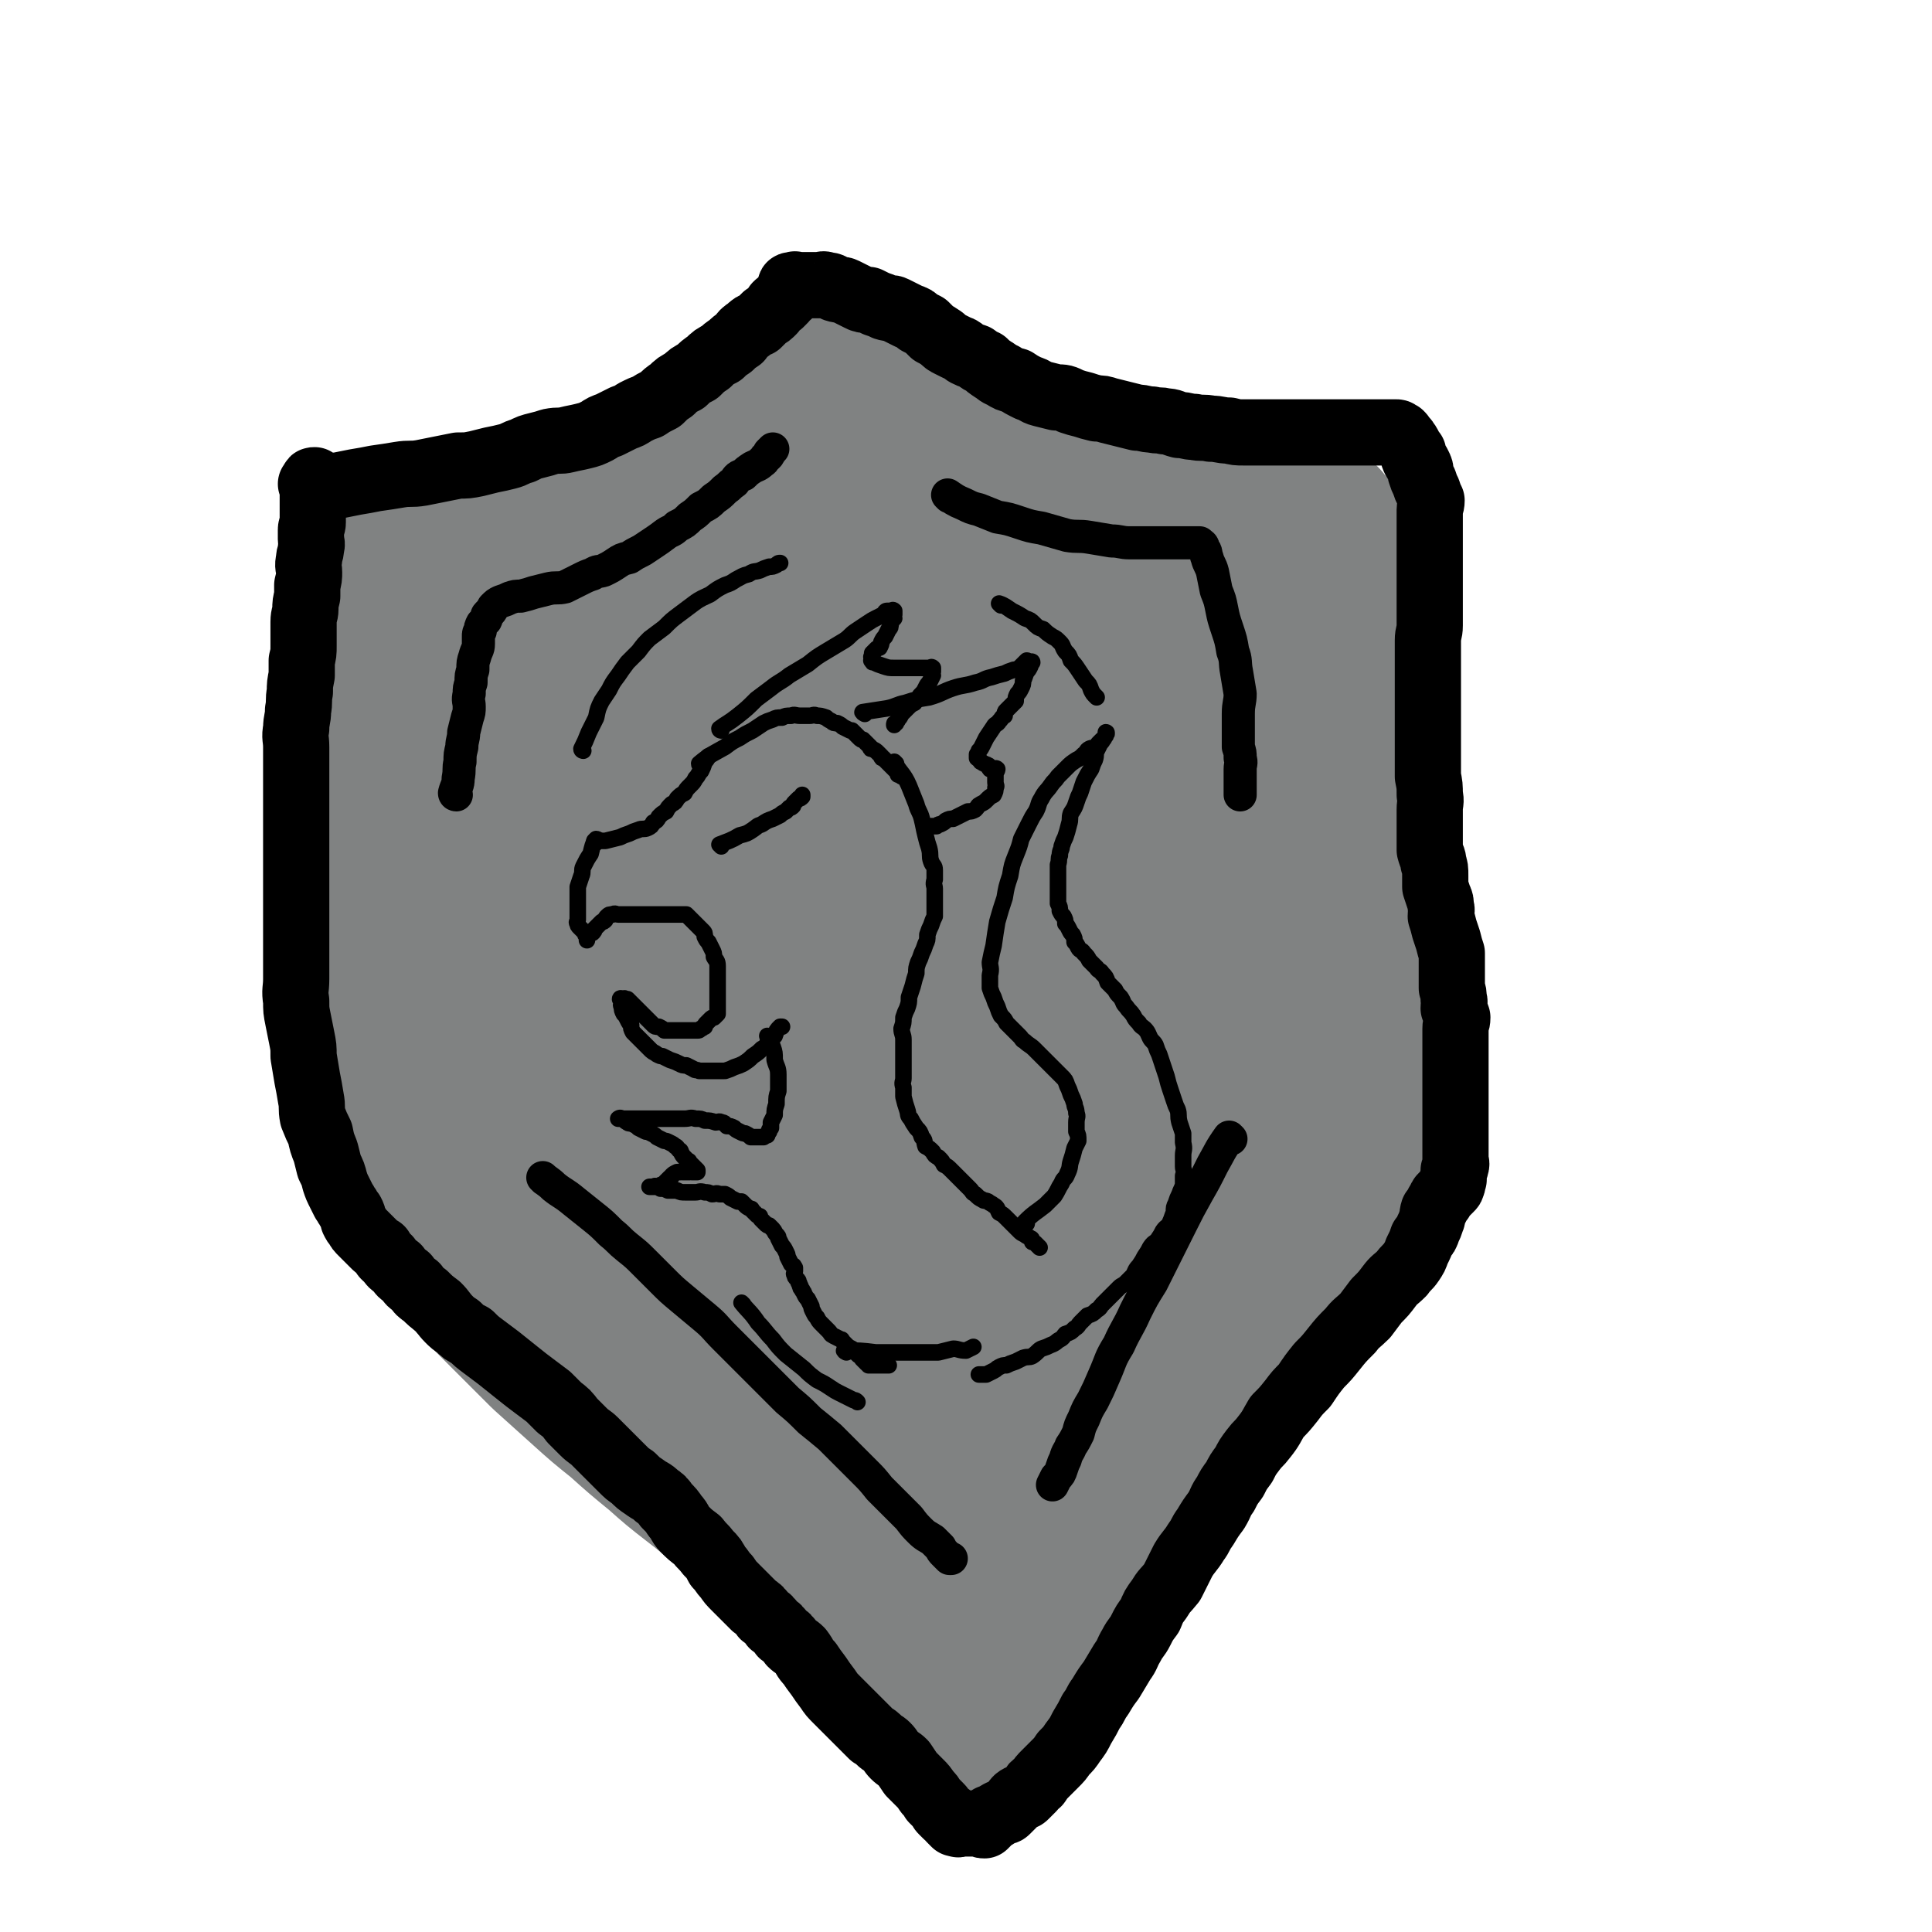 <svg viewBox='0 0 1050 1050' version='1.1' xmlns='http://www.w3.org/2000/svg' xmlns:xlink='http://www.w3.org/1999/xlink'><g fill='none' stroke='#000000' stroke-width='9' stroke-linecap='round' stroke-linejoin='round'><path d='M200,315c0,0 -1,-1 -1,-1 2,0 3,0 6,0 6,-1 6,-1 13,-2 6,-1 6,-1 12,-2 6,-1 6,-1 12,-2 6,-1 6,-1 12,-1 6,-1 6,-1 12,-2 6,-1 7,0 13,-2 6,-1 6,-1 11,-2 7,-2 7,-1 14,-3 6,-1 6,-1 13,-3 12,-3 12,-3 24,-7 4,-1 4,-1 8,-3 5,-2 5,-2 9,-4 4,-3 4,-3 9,-5 4,-3 4,-3 8,-5 5,-3 5,-3 10,-6 5,-3 5,-3 9,-6 4,-3 4,-3 8,-6 4,-3 4,-3 8,-6 4,-3 4,-3 7,-6 3,-2 3,-2 7,-5 2,-2 2,-2 4,-5 2,-2 2,-3 4,-5 1,-2 1,-2 3,-4 1,-1 1,-1 2,-3 1,-1 1,-2 2,-3 1,-2 1,-2 2,-4 0,0 1,0 1,-1 1,-1 1,-1 2,-2 1,0 1,-1 1,-1 0,-1 -1,-1 0,-2 0,-1 1,-1 1,-2 0,0 0,-1 0,-1 -1,-1 -1,-1 0,-2 0,0 0,1 1,1 0,0 0,0 1,0 0,0 0,0 1,0 0,0 0,0 1,0 0,0 0,0 1,0 0,0 0,0 1,0 0,0 0,0 1,0 0,0 0,0 1,0 0,0 0,0 1,0 1,0 1,0 2,1 1,1 1,1 2,2 1,1 1,1 1,2 1,0 1,1 2,1 2,2 2,2 4,3 2,2 1,2 3,3 2,2 2,2 3,4 3,1 3,1 5,3 2,2 2,1 5,3 2,2 2,3 5,5 2,2 2,2 5,4 2,2 2,2 5,5 2,2 2,3 5,5 3,2 3,2 6,4 3,2 3,3 6,5 3,2 4,2 7,3 3,2 3,2 7,5 3,2 3,2 6,5 3,2 4,2 7,3 4,3 3,3 7,5 3,1 3,1 7,3 4,2 4,2 8,3 4,2 4,2 8,4 4,1 4,1 8,3 5,2 5,2 9,3 4,2 4,2 8,4 4,1 4,0 8,1 4,1 4,1 9,2 5,1 5,1 10,2 5,1 5,0 11,1 5,1 5,2 10,2 5,0 5,0 10,0 4,0 4,0 9,0 5,0 5,0 9,0 5,0 5,0 9,0 5,0 5,0 9,0 4,0 4,0 8,0 3,0 3,0 6,0 2,0 2,0 5,0 2,0 2,-1 4,-1 1,-1 1,-1 2,-2 0,0 0,0 0,0 '/><path d='M190,322c0,0 -1,-1 -1,-1 3,4 4,5 8,10 2,4 2,4 4,7 2,3 2,4 3,7 2,3 2,3 4,5 1,3 2,3 3,6 2,3 2,3 4,6 1,3 1,3 3,7 2,3 2,3 3,7 1,4 1,4 2,8 1,3 1,3 2,7 1,3 1,3 1,7 1,4 1,4 2,8 1,4 1,4 2,7 1,4 1,4 1,8 1,5 1,5 2,9 1,5 1,5 2,9 1,6 1,6 1,11 1,6 1,6 2,12 1,5 1,5 2,10 0,6 0,6 1,11 0,7 0,7 0,13 0,6 0,6 0,13 0,6 0,6 1,13 0,7 1,7 1,13 0,8 0,8 0,15 0,8 -1,8 0,15 0,8 0,8 1,16 1,7 1,7 2,14 0,8 1,8 1,15 1,6 1,6 1,12 0,5 0,5 0,10 0,4 0,4 0,9 0,4 0,4 0,7 0,3 0,3 0,5 0,2 0,2 0,4 0,1 0,1 0,3 0,1 0,1 0,3 '/><path d='M702,300c0,0 -1,-1 -1,-1 0,3 1,4 0,7 0,7 -1,7 -3,14 -1,6 0,6 -1,12 -1,7 -1,7 -2,13 -1,4 -1,4 -2,9 0,6 0,6 0,13 0,5 0,5 0,11 0,7 0,7 0,14 1,8 1,8 2,16 1,8 1,8 2,16 1,10 1,10 1,19 1,9 1,9 2,17 1,8 0,8 2,15 1,8 2,7 3,14 2,7 1,7 2,14 1,6 2,6 3,13 1,6 1,6 1,13 1,5 1,5 2,11 1,6 1,6 2,12 0,6 0,6 1,11 1,6 1,6 2,11 1,5 1,5 2,10 0,4 -1,4 -1,7 0,3 0,3 0,6 0,2 0,2 0,4 0,2 0,2 0,3 0,2 0,2 0,4 0,1 0,1 0,2 0,1 0,1 0,2 0,0 0,0 0,0 '/><path d='M240,663c0,0 -1,-1 -1,-1 4,3 5,4 10,7 5,4 5,4 10,8 6,5 6,5 12,10 7,6 7,6 14,12 7,6 7,7 14,14 8,8 7,8 15,16 7,7 7,7 14,15 6,6 6,6 13,13 6,6 5,7 11,13 6,6 6,6 11,13 5,5 5,5 10,11 5,6 4,6 9,12 4,5 4,5 8,10 4,5 4,5 8,10 5,6 5,5 9,10 6,6 6,7 11,13 5,5 5,5 10,11 5,6 4,6 10,13 4,5 4,5 9,9 4,5 4,5 8,9 4,4 3,4 7,8 3,4 3,3 7,7 3,3 3,3 7,6 2,3 2,3 4,6 2,3 2,2 5,5 2,2 2,2 4,3 1,2 1,2 2,3 1,0 1,0 1,1 1,1 1,1 2,2 1,0 1,0 2,0 0,1 0,0 1,0 1,0 1,1 2,0 1,0 1,0 2,-1 2,-2 2,-2 4,-4 3,-3 3,-3 6,-7 5,-5 6,-5 10,-10 7,-9 7,-9 13,-17 7,-10 7,-10 13,-20 6,-9 7,-9 12,-19 5,-8 5,-9 10,-17 5,-8 5,-8 10,-16 6,-8 6,-7 11,-15 6,-9 6,-9 11,-18 6,-9 6,-9 11,-18 5,-8 5,-8 10,-17 6,-8 6,-8 12,-17 6,-9 6,-9 12,-19 5,-8 5,-8 11,-16 5,-7 5,-7 10,-14 4,-7 4,-7 8,-13 4,-7 4,-7 8,-14 3,-5 3,-5 5,-11 3,-4 3,-4 5,-9 2,-4 2,-4 3,-8 2,-3 2,-3 4,-6 1,-3 2,-3 3,-7 1,-2 0,-3 1,-5 1,-3 1,-3 2,-5 1,-1 1,-1 1,-3 1,-1 0,-1 0,-1 '/></g>
<g fill='none' stroke='#808282' stroke-width='120' stroke-linecap='round' stroke-linejoin='round'><path d='M211,323c0,0 -1,-1 -1,-1 5,-1 6,-1 11,-2 7,-2 7,-2 13,-4 8,-2 8,-2 16,-3 8,-2 8,-1 15,-2 8,-2 8,-2 16,-4 8,-2 8,-2 16,-3 9,-2 9,-1 18,-4 8,-2 8,-2 16,-5 7,-2 7,-2 14,-5 6,-2 6,-2 13,-5 5,-2 5,-2 11,-5 6,-2 6,-2 12,-5 5,-2 5,-2 9,-5 5,-2 5,-2 9,-5 5,-2 5,-2 9,-5 4,-2 4,-2 8,-5 4,-2 3,-2 7,-5 3,-2 3,-2 6,-5 3,-2 3,-2 6,-5 2,-2 2,-2 5,-4 2,-1 2,-1 4,-3 1,-2 1,-2 3,-3 1,-2 1,-2 2,-4 1,-1 1,-1 2,-3 1,-1 1,0 2,-1 0,-1 0,-1 1,-2 0,-1 0,-1 0,-2 0,0 0,0 0,-1 0,-1 0,-1 0,-2 0,-1 -1,-1 0,-2 0,0 0,1 1,1 1,0 1,0 2,0 0,0 1,0 1,0 1,0 1,1 2,1 1,1 1,1 3,2 1,1 1,0 3,2 2,1 2,1 3,3 2,1 2,1 4,3 2,2 2,2 5,4 2,2 2,2 5,5 3,3 3,4 7,7 6,3 6,3 12,6 7,4 7,4 14,7 8,4 8,4 15,7 8,3 8,3 17,6 8,2 8,2 17,4 8,3 8,3 16,5 8,2 8,2 16,4 7,2 7,2 13,3 7,2 7,2 14,4 6,1 6,0 12,1 6,1 6,2 12,3 5,1 5,1 11,2 4,0 4,1 9,1 4,1 4,0 8,1 4,0 4,0 8,1 2,0 2,0 5,0 2,0 2,0 4,0 1,0 1,0 3,0 2,0 2,0 3,0 1,0 1,0 2,0 1,0 1,0 2,0 1,0 1,0 2,0 0,0 1,-1 1,0 0,1 -1,1 -1,2 0,1 1,1 1,3 1,3 1,3 2,6 1,4 1,4 2,8 1,5 1,5 3,10 1,5 1,5 2,10 1,5 1,6 2,11 1,5 1,5 1,11 1,8 1,8 2,16 1,9 1,9 2,18 1,10 1,10 2,20 0,10 0,10 1,20 1,10 1,10 1,20 0,12 0,12 -1,23 -1,14 -1,14 -2,28 0,14 0,14 -1,28 -1,12 -1,12 -2,23 -1,11 -1,11 -2,21 0,8 0,8 0,16 0,6 0,6 0,12 0,3 0,3 0,7 0,3 0,3 0,5 0,2 0,2 0,4 0,1 0,1 0,2 0,1 0,1 0,2 0,1 0,1 0,2 0,1 0,1 0,1 0,1 0,1 0,1 0,1 0,1 0,1 0,1 0,1 0,1 0,0 0,0 0,1 0,0 0,0 0,1 -1,2 -1,2 -2,3 -3,4 -2,4 -5,8 -5,8 -6,8 -11,16 -7,10 -6,10 -13,20 -8,11 -9,10 -16,21 -9,11 -8,11 -16,22 -7,10 -7,10 -13,20 -7,10 -7,9 -13,19 -7,12 -7,12 -13,24 -7,13 -7,13 -12,25 -5,12 -5,12 -10,23 -5,13 -5,13 -11,26 -6,11 -6,11 -12,22 -5,9 -5,9 -10,18 -4,6 -3,7 -7,13 -4,4 -4,4 -7,8 -2,3 -2,3 -4,6 -1,1 -1,1 -3,3 -1,1 -2,1 -3,2 -1,0 -1,1 -2,1 0,1 0,0 -1,0 -1,0 -1,0 -2,0 -1,0 -1,0 -1,0 -1,0 -1,0 -2,0 -1,0 -1,0 -2,0 -1,0 -1,0 -1,0 -1,0 -1,0 -1,0 -1,0 -1,0 -1,0 -1,0 -1,1 -1,0 -1,0 -1,0 -2,-1 -1,-1 -1,-1 -1,-2 -2,-2 -3,-2 -4,-5 -4,-6 -4,-6 -8,-12 -7,-10 -8,-10 -16,-20 -10,-12 -10,-12 -20,-24 -9,-10 -9,-10 -19,-20 -8,-8 -8,-8 -16,-15 -8,-7 -9,-7 -17,-14 -7,-6 -7,-6 -15,-13 -8,-7 -8,-7 -17,-14 -9,-7 -9,-7 -18,-15 -11,-9 -11,-9 -21,-18 -10,-8 -10,-8 -20,-17 -10,-9 -10,-9 -20,-18 -9,-9 -9,-9 -17,-17 -7,-7 -7,-7 -13,-13 -5,-5 -5,-5 -10,-10 -3,-4 -3,-3 -7,-7 -2,-3 -2,-3 -5,-6 -1,-2 -2,-2 -3,-4 -2,-1 -2,-1 -4,-3 -1,-1 0,-1 -1,-2 -1,-1 -1,-1 -2,-2 -1,-1 -1,-1 -1,-2 -1,0 -1,0 -2,-1 -1,-1 -1,-1 -2,-2 -1,-1 -1,-1 -1,-2 -1,0 -1,0 -1,-1 0,-1 0,-1 0,-2 0,-1 0,-1 0,-2 0,0 -1,0 -1,-1 -1,-2 0,-2 -1,-3 0,-3 -1,-2 -1,-5 -1,-4 -1,-4 -2,-9 -1,-5 -1,-5 -2,-10 -1,-8 -2,-8 -3,-16 -3,-13 -2,-13 -4,-26 -2,-14 -2,-14 -5,-28 -2,-18 -2,-18 -5,-35 -1,-14 -2,-14 -4,-27 -2,-13 -2,-13 -3,-26 -1,-12 -2,-12 -2,-23 -1,-10 0,-10 0,-21 0,-11 0,-11 0,-22 0,-9 0,-9 0,-18 0,-7 0,-7 0,-14 1,-5 0,-5 1,-11 0,-3 0,-3 1,-7 0,-2 0,-2 0,-4 0,-1 0,-1 0,-3 0,-1 0,-1 0,-2 0,-1 0,-1 0,-2 0,-1 0,-1 0,-2 0,0 0,0 0,-1 0,-1 0,-1 0,-2 0,0 0,-1 0,-1 0,0 1,1 2,1 1,0 1,0 1,0 1,0 1,0 2,0 1,0 1,0 3,0 3,0 3,0 6,0 5,0 5,0 10,0 8,0 8,0 16,0 10,-1 10,-1 20,-2 11,-1 11,-1 22,-3 10,-1 10,-1 21,-3 10,-2 10,-2 19,-3 8,-2 8,-2 16,-4 8,-1 8,-1 17,-3 9,-2 9,-1 19,-4 9,-2 9,-2 18,-4 8,-2 8,-2 16,-4 7,-2 7,-2 15,-3 7,-2 7,-2 14,-4 4,-1 4,0 9,-1 3,-1 3,-1 6,-1 2,0 2,0 4,0 1,0 1,0 1,0 1,0 1,0 1,0 -10,7 -11,8 -22,15 -20,12 -20,12 -40,22 -19,10 -19,10 -38,19 -14,6 -14,6 -27,12 -10,4 -10,4 -20,8 -8,3 -8,3 -16,6 -8,3 -8,3 -16,7 -7,3 -7,3 -13,7 -4,2 -4,2 -9,4 -2,2 -2,2 -4,3 -2,1 -2,1 -4,2 0,0 -1,0 -1,0 7,-1 9,0 17,-2 24,-4 24,-4 48,-8 26,-6 26,-6 52,-12 21,-5 21,-5 42,-10 21,-5 21,-5 41,-9 17,-4 17,-4 34,-6 16,-2 16,-2 33,-3 12,-1 12,-1 24,-2 10,-1 10,-2 20,-2 7,0 7,0 14,0 4,0 4,0 9,0 3,0 3,0 6,0 1,0 1,0 3,0 1,0 1,-1 2,0 0,0 0,0 -1,1 -1,2 -1,3 -4,5 -10,7 -11,7 -22,12 -23,10 -23,10 -46,17 -34,11 -35,11 -70,20 -30,7 -30,7 -59,14 -21,4 -21,4 -42,8 -14,3 -14,4 -27,7 -8,2 -8,2 -15,3 -4,1 -4,1 -8,2 -2,1 -2,0 -4,1 -1,0 -2,0 -2,0 1,-1 2,-2 4,-3 18,-6 18,-6 36,-11 32,-10 32,-10 64,-18 28,-7 28,-7 57,-13 20,-3 20,-3 41,-5 14,-2 14,-2 29,-2 9,-1 9,-1 19,0 5,0 6,0 11,2 3,1 3,1 6,2 2,1 2,1 4,2 1,1 1,1 1,2 0,1 0,1 -1,2 -7,5 -7,5 -14,8 -29,11 -29,11 -59,20 -37,11 -38,10 -76,19 -35,8 -35,7 -70,16 -22,5 -22,6 -43,12 -17,5 -16,5 -33,10 -2,1 -2,1 -4,1 0,0 0,-1 0,-1 15,-4 15,-4 30,-9 38,-12 39,-11 77,-25 40,-14 39,-16 80,-31 24,-9 24,-8 49,-15 15,-5 15,-5 30,-8 11,-3 11,-3 21,-5 8,-1 8,0 17,0 5,0 5,-1 10,0 4,0 4,0 7,1 1,1 3,1 2,3 0,5 1,7 -3,11 -9,11 -10,12 -22,19 -25,16 -25,17 -52,29 -34,16 -35,14 -69,28 -26,11 -26,10 -53,20 -18,7 -18,7 -36,13 -9,4 -9,3 -19,7 -5,3 -5,3 -11,6 -1,1 -3,1 -3,1 -1,0 0,-1 1,-1 14,-5 14,-6 27,-11 34,-12 34,-12 68,-24 30,-11 30,-11 60,-21 22,-7 22,-6 45,-12 15,-4 15,-3 30,-6 10,-2 10,-2 21,-3 7,-1 7,0 14,0 4,0 4,0 9,0 2,0 2,0 5,0 1,0 1,0 2,0 0,0 1,-1 1,0 -1,1 -2,1 -4,2 -10,6 -10,7 -21,12 -34,18 -35,18 -70,35 -38,19 -38,19 -77,36 -33,16 -33,16 -66,31 -29,13 -29,13 -57,25 -5,2 -5,2 -10,3 -3,0 -3,1 -6,1 -1,-1 -3,-1 -3,-3 1,-7 0,-9 4,-16 17,-27 18,-27 38,-51 19,-23 20,-22 41,-44 13,-14 13,-15 27,-28 16,-13 16,-13 33,-24 17,-12 17,-12 34,-22 18,-10 18,-10 38,-19 18,-9 18,-9 37,-17 14,-6 14,-6 29,-11 9,-4 9,-4 19,-6 5,-2 5,-2 11,-3 3,-1 3,-1 6,-2 3,0 3,1 5,2 3,1 3,0 5,2 2,3 3,3 4,6 4,9 3,9 5,18 3,12 3,13 4,25 1,15 1,15 2,30 0,17 0,17 -1,34 -1,19 -1,19 -3,38 -3,21 -3,21 -7,41 -3,18 -3,18 -6,36 -3,18 -3,18 -6,36 -3,18 -3,18 -6,35 -4,16 -4,16 -7,32 -3,12 -2,12 -5,24 -2,10 -2,10 -5,21 -2,8 -3,7 -6,15 -2,5 -2,5 -5,11 -1,2 -1,2 -3,5 -1,1 -1,2 -1,2 -1,0 -2,-1 -2,-2 0,-6 0,-7 2,-14 3,-20 4,-20 7,-41 5,-26 6,-26 10,-53 4,-28 4,-28 7,-57 2,-19 2,-19 4,-38 1,-15 1,-15 2,-30 0,-9 0,-9 2,-18 1,-8 1,-8 3,-16 2,-8 2,-8 5,-16 2,-7 2,-7 5,-15 1,-4 1,-4 2,-8 1,-2 1,-2 2,-4 0,-1 0,-2 -1,-1 -1,8 1,10 -2,19 -9,27 -11,26 -20,53 -10,29 -10,29 -18,58 -14,47 -14,47 -26,94 -6,20 -5,20 -11,40 -5,18 -6,18 -11,37 -5,16 -5,16 -9,32 -3,11 -3,11 -6,22 -2,7 -2,7 -4,13 -1,3 -1,3 -2,6 -1,2 -1,2 -2,3 -1,1 -1,1 -2,0 -1,-2 -2,-2 -2,-6 -3,-13 -1,-14 -3,-27 -4,-24 -4,-24 -8,-48 -4,-20 -4,-20 -9,-40 -4,-20 -4,-20 -9,-39 -5,-17 -6,-17 -11,-33 -5,-18 -4,-18 -9,-36 -4,-13 -4,-13 -9,-26 -2,-8 -3,-8 -6,-15 -2,-5 -2,-4 -4,-9 -1,-2 -1,-2 -2,-4 0,-1 -1,-1 -2,-2 0,-1 0,-2 -1,-2 -1,0 -1,0 -2,1 -4,7 -4,7 -8,14 -6,14 -6,14 -11,28 -5,16 -5,16 -10,32 -4,16 -5,16 -9,33 -3,14 -2,14 -5,28 -3,12 -3,12 -5,24 -2,8 -2,8 -4,16 -1,4 -2,4 -3,8 -1,2 -1,2 -2,4 0,1 -1,1 -1,1 -2,-1 -3,-1 -4,-3 -4,-7 -5,-7 -6,-15 -5,-21 -5,-22 -8,-43 -3,-19 -2,-20 -5,-39 -2,-16 -3,-16 -5,-31 -1,-8 -2,-8 -2,-15 -1,-4 0,-4 0,-8 0,-2 -1,-2 0,-5 0,-1 0,-2 1,-2 1,-1 2,-2 4,-1 4,0 5,1 9,3 9,5 9,5 18,11 12,8 11,9 23,17 14,10 14,10 28,19 11,7 11,7 23,12 10,5 10,5 20,8 7,2 8,3 16,3 6,0 6,0 12,-3 6,-2 6,-2 11,-7 4,-4 4,-4 7,-9 4,-6 4,-6 8,-13 3,-5 2,-5 5,-11 2,-6 2,-6 4,-11 1,-4 0,-4 1,-7 1,-3 1,-3 2,-6 0,-1 0,-1 -1,-1 0,-1 0,-1 0,-1 -1,0 -1,0 -2,1 -7,15 -7,15 -14,31 -11,25 -11,25 -21,51 -8,21 -8,21 -16,43 -5,15 -4,16 -8,31 -3,10 -3,10 -6,20 -1,4 -1,4 -3,9 -1,3 -1,3 -2,6 -1,1 -1,1 -2,3 -1,1 -1,1 -2,2 -1,1 0,1 -1,1 -1,1 -1,1 -2,1 -1,0 -1,0 -2,0 -1,-1 -1,-1 -1,-1 -1,-1 -1,-2 -2,-3 -1,-1 -2,-1 -3,-3 -2,-3 -2,-3 -3,-6 -2,-4 -2,-4 -4,-7 -3,-5 -3,-5 -5,-9 -3,-6 -3,-6 -5,-12 -2,-6 -2,-6 -3,-12 -2,-5 -2,-5 -4,-10 -1,-4 0,-4 -1,-8 -1,-2 -1,-2 -1,-3 '/></g>
<g fill='none' stroke='#000000' stroke-width='36' stroke-linecap='round' stroke-linejoin='round'><path d='M170,264c0,0 -1,-1 -1,-1 6,0 7,1 14,1 5,-1 5,-1 10,-2 6,-1 6,-1 11,-2 7,-1 7,-1 13,-2 6,-1 6,0 12,-1 5,-1 5,-1 10,-2 5,-1 5,-1 10,-2 5,0 5,0 10,-1 4,-1 4,-1 8,-2 5,-1 5,-1 9,-2 4,-1 4,-2 8,-3 4,-2 4,-2 8,-3 4,-1 4,-1 7,-2 5,-1 5,0 9,-1 4,-1 5,-1 9,-2 4,-1 4,-1 8,-3 3,-2 3,-2 6,-3 4,-2 4,-2 8,-4 3,-1 3,-1 6,-3 4,-2 4,-2 7,-3 3,-2 3,-2 7,-4 3,-3 3,-3 6,-5 3,-3 3,-3 7,-5 3,-3 3,-3 7,-5 3,-3 3,-3 6,-5 3,-3 3,-3 7,-5 2,-2 2,-2 5,-4 2,-2 2,-2 5,-4 2,-3 2,-3 5,-5 2,-2 2,-2 5,-3 2,-2 2,-2 4,-4 2,-1 2,-1 4,-3 1,-2 1,-1 2,-3 1,-1 1,-1 2,-1 1,-1 1,-1 2,-2 0,-1 0,-1 1,-2 1,-1 1,0 2,-1 0,-1 0,-1 1,-2 0,-1 0,-1 0,-2 0,0 -1,-1 0,-1 0,0 0,1 1,1 0,0 0,-1 1,-1 0,-1 0,0 1,0 0,0 0,0 1,0 0,0 0,0 1,0 1,0 1,0 1,0 1,0 1,0 1,0 0,0 0,0 1,0 0,0 0,0 1,0 1,0 1,0 2,0 1,0 1,0 1,0 2,0 2,0 4,0 1,0 1,-1 3,0 3,0 3,1 5,2 3,1 3,0 5,1 2,1 2,1 4,2 2,1 2,1 4,2 2,1 2,1 5,1 2,1 2,1 4,2 3,1 3,1 5,2 3,1 3,0 5,1 2,1 2,1 4,2 2,1 2,1 4,2 3,1 3,1 5,3 2,1 2,1 4,2 2,2 2,2 4,4 2,1 2,1 5,3 2,2 2,2 4,3 2,1 2,1 4,2 3,1 2,1 5,3 2,1 2,1 5,2 3,2 2,2 5,3 2,2 2,2 5,4 2,1 2,2 5,3 3,2 3,2 7,3 3,2 3,2 7,4 4,1 3,2 7,3 4,1 4,1 8,2 4,0 4,0 8,2 3,1 3,1 7,2 3,1 3,1 7,2 3,0 3,0 6,1 4,1 4,1 8,2 4,1 4,1 8,2 4,0 4,1 8,1 4,1 4,0 7,1 4,0 4,1 8,2 4,0 4,1 8,1 4,1 5,0 9,1 5,0 5,1 10,1 4,1 4,1 8,1 4,0 4,0 9,0 4,0 4,0 8,0 3,0 3,0 7,0 3,0 3,0 7,0 3,0 3,0 6,0 3,0 3,0 6,0 2,0 2,0 4,0 2,0 2,0 4,0 1,0 1,0 3,0 2,0 2,0 3,0 2,0 2,0 4,0 1,0 1,0 3,0 1,0 1,0 1,0 2,0 2,0 3,0 1,0 1,0 2,0 1,0 1,0 1,0 1,0 1,0 2,0 1,0 1,0 2,0 0,0 0,0 1,0 1,0 1,0 2,0 0,0 0,0 0,0 1,0 1,0 2,0 0,0 0,0 1,0 0,0 0,0 0,0 1,0 1,0 1,0 1,0 1,0 1,0 1,0 1,1 2,1 1,1 1,1 1,2 1,1 2,1 2,2 1,1 1,1 2,3 1,2 1,2 2,3 0,2 0,2 1,4 1,1 1,1 2,3 1,2 1,2 1,4 1,3 1,3 2,5 1,3 1,3 2,5 1,3 1,3 2,5 0,3 -1,3 -1,5 0,3 0,3 0,5 0,3 0,3 0,5 0,3 0,3 0,5 0,3 0,3 0,6 0,3 0,3 0,6 0,4 0,4 0,7 0,4 0,4 0,7 0,3 0,3 0,7 0,3 0,3 0,7 0,4 0,4 0,8 0,4 -1,4 -1,8 0,4 0,4 0,8 0,4 0,4 0,7 0,4 0,4 0,9 0,4 0,4 0,8 0,4 0,4 0,8 0,4 0,4 0,8 0,5 0,5 0,10 0,4 0,4 0,8 0,4 0,4 0,8 1,5 1,5 1,10 1,4 0,4 0,8 0,4 0,4 0,8 0,4 0,4 0,8 0,3 0,3 0,6 1,4 2,4 2,7 1,3 1,3 1,7 0,3 0,3 0,6 1,3 1,3 2,6 1,2 1,2 1,5 1,2 0,2 0,5 1,3 1,3 2,7 1,3 1,3 2,6 1,4 1,4 2,7 0,4 0,4 0,7 0,3 0,3 0,6 0,3 0,3 0,6 1,3 1,3 1,6 1,2 0,2 0,5 1,2 1,2 2,5 0,3 -1,3 -1,6 0,3 0,3 0,6 0,4 0,4 0,7 0,5 0,5 0,10 0,5 0,5 0,10 0,5 0,5 0,10 0,5 0,5 0,10 0,3 0,3 0,6 0,3 0,3 0,5 0,2 0,2 0,4 0,2 0,2 0,4 0,1 1,1 0,3 0,1 0,1 -1,2 0,0 0,0 0,1 0,1 0,1 0,2 0,1 0,1 0,2 0,0 0,0 -1,1 0,1 1,1 0,2 0,1 0,1 -1,2 -1,1 -1,1 -2,2 -1,1 -1,1 -2,2 -1,1 -1,1 -1,2 -1,1 -1,1 -2,3 -1,2 -1,2 -2,3 -1,3 0,3 -1,5 -1,3 -1,3 -2,5 -1,3 -1,3 -3,5 -1,3 -1,3 -3,7 -1,3 -1,3 -3,6 -2,3 -3,3 -5,6 -4,4 -4,3 -7,7 -3,4 -3,4 -7,8 -3,4 -3,4 -6,8 -4,4 -5,4 -8,8 -5,5 -5,5 -9,10 -4,5 -4,5 -8,9 -4,5 -4,5 -8,11 -4,4 -4,4 -7,8 -4,5 -4,5 -8,9 -3,5 -3,6 -7,11 -3,4 -3,3 -6,7 -3,4 -3,4 -5,8 -3,4 -3,4 -5,8 -3,4 -3,4 -5,8 -3,4 -2,4 -5,9 -3,4 -3,4 -6,9 -3,4 -2,4 -5,8 -3,5 -4,5 -7,10 -3,6 -3,6 -6,12 -4,5 -4,4 -7,9 -3,4 -3,4 -5,9 -3,4 -3,4 -5,8 -2,4 -3,4 -5,8 -3,5 -2,5 -5,9 -3,5 -3,5 -6,10 -3,4 -3,4 -6,9 -3,4 -2,4 -5,8 -2,4 -2,4 -5,9 -2,4 -2,4 -5,8 -2,3 -2,3 -5,6 -2,3 -2,3 -5,6 -2,2 -2,2 -5,5 -2,2 -2,2 -4,5 -2,1 -2,1 -3,3 -2,2 -2,2 -4,4 -1,1 -1,0 -3,1 -2,1 -2,2 -3,3 -2,2 -2,2 -4,4 -1,1 -1,0 -3,1 -2,1 -2,1 -3,2 -2,1 -2,1 -3,1 0,1 0,1 -1,2 -1,1 -1,1 -2,2 -1,0 -1,0 -2,-1 0,0 0,0 -1,0 -1,0 -1,0 -2,0 -1,0 -1,0 -1,0 -1,0 -1,0 -2,0 -1,0 -1,0 -2,0 0,0 0,0 0,0 -1,0 -1,0 -2,0 0,0 0,0 0,0 -1,0 -1,0 -1,0 -1,0 -1,1 -2,0 -1,0 -1,0 -1,0 -1,-1 -1,-1 -2,-2 -1,-1 -1,-1 -1,-2 -1,0 -1,0 -2,-1 -1,-1 -1,-1 -2,-2 -1,-1 0,-1 -1,-2 -2,-2 -2,-2 -4,-4 -1,-2 -1,-2 -3,-4 -2,-3 -2,-3 -4,-5 -3,-3 -3,-3 -5,-5 -2,-3 -2,-3 -4,-6 -2,-2 -3,-2 -5,-4 -2,-2 -2,-3 -4,-5 -2,-2 -2,-1 -4,-3 -2,-2 -2,-2 -4,-3 -2,-2 -2,-2 -4,-4 -3,-3 -3,-3 -5,-5 -3,-3 -3,-3 -5,-5 -3,-3 -3,-3 -5,-5 -3,-3 -3,-3 -5,-6 -3,-4 -3,-4 -5,-7 -3,-4 -3,-4 -5,-7 -3,-3 -2,-3 -5,-7 -2,-2 -3,-2 -5,-4 -2,-3 -2,-3 -5,-5 -2,-3 -2,-3 -5,-5 -2,-3 -2,-3 -5,-5 -2,-3 -2,-3 -5,-5 -2,-2 -2,-2 -5,-5 -2,-2 -2,-2 -5,-5 -3,-3 -3,-3 -5,-6 -3,-3 -2,-3 -5,-6 -2,-4 -2,-4 -5,-7 -3,-4 -3,-3 -6,-7 -4,-3 -4,-3 -7,-6 -3,-3 -2,-4 -5,-7 -2,-3 -2,-3 -5,-6 -2,-3 -2,-3 -5,-5 -3,-3 -3,-2 -7,-5 -3,-2 -3,-2 -6,-5 -3,-2 -3,-2 -6,-5 -2,-2 -2,-2 -5,-5 -2,-2 -2,-2 -5,-5 -2,-2 -2,-2 -5,-5 -2,-2 -3,-2 -6,-5 -3,-3 -3,-3 -6,-6 -3,-4 -3,-4 -7,-7 -3,-3 -3,-3 -6,-6 -4,-3 -4,-3 -8,-6 -4,-3 -4,-3 -9,-7 -5,-4 -5,-4 -10,-8 -4,-3 -4,-3 -8,-6 -4,-3 -4,-3 -7,-6 -4,-2 -4,-2 -7,-5 -3,-2 -3,-2 -5,-4 -3,-3 -3,-4 -6,-7 -4,-3 -4,-3 -7,-6 -3,-2 -3,-2 -5,-5 -3,-2 -3,-2 -5,-5 -3,-2 -3,-2 -5,-5 -3,-2 -3,-2 -5,-5 -3,-2 -2,-2 -4,-5 -2,-1 -2,-1 -4,-3 -1,-1 -1,-1 -3,-3 -2,-2 -2,-2 -3,-3 -2,-2 -2,-2 -3,-4 -1,-1 -1,-1 -2,-3 0,-2 0,-2 -1,-4 -1,-1 -1,-1 -2,-3 -1,-1 -1,-2 -2,-3 -1,-2 -1,-2 -2,-4 -2,-4 -2,-4 -3,-7 -1,-4 -1,-4 -3,-8 -1,-4 -1,-4 -2,-8 -2,-5 -2,-5 -3,-10 -2,-4 -2,-4 -4,-9 -1,-5 0,-5 -1,-10 -1,-6 -1,-6 -2,-11 -1,-6 -1,-6 -2,-12 0,-5 0,-5 -1,-10 -1,-5 -1,-5 -2,-10 -1,-5 -1,-5 -1,-10 -1,-6 0,-6 0,-12 0,-7 0,-7 0,-14 0,-8 0,-8 0,-15 0,-6 0,-6 0,-12 0,-5 0,-5 0,-10 0,-5 0,-5 0,-10 0,-6 0,-6 0,-12 0,-5 0,-5 0,-11 0,-6 0,-6 0,-12 0,-6 0,-6 0,-11 0,-5 0,-5 0,-10 0,-4 0,-4 0,-9 0,-5 -1,-5 0,-10 0,-5 1,-5 1,-10 1,-5 0,-5 1,-10 0,-4 0,-4 1,-9 0,-4 0,-4 0,-8 1,-4 1,-4 1,-8 0,-4 0,-4 0,-7 0,-3 0,-3 0,-6 0,-4 1,-4 1,-7 0,-3 0,-3 1,-7 0,-3 0,-3 0,-6 1,-4 1,-4 1,-7 0,-3 -1,-3 0,-7 0,-3 1,-3 1,-6 1,-3 0,-3 0,-5 0,-2 0,-2 0,-5 0,-2 1,-2 1,-4 0,-2 0,-2 0,-4 0,-1 0,-1 0,-3 0,-1 0,-1 0,-3 0,-1 0,-1 0,-2 0,-1 0,-1 0,-2 0,-1 0,-1 0,-2 0,-1 0,-1 0,-1 0,-1 0,-1 0,-2 0,-2 -1,-2 0,-3 0,-1 0,-1 1,-1 '/></g>
<g fill='none' stroke='#000000' stroke-width='18' stroke-linecap='round' stroke-linejoin='round'><path d='M248,432c0,0 -1,0 -1,-1 1,-4 2,-4 2,-8 1,-5 0,-5 1,-9 0,-4 0,-4 1,-8 0,-4 1,-4 1,-8 1,-4 1,-4 2,-8 1,-3 1,-3 1,-6 0,-3 -1,-3 0,-7 0,-3 0,-3 1,-6 0,-4 0,-4 1,-7 0,-4 0,-4 1,-7 1,-4 2,-4 2,-7 0,-2 0,-2 0,-4 0,-2 0,-2 1,-3 0,-2 0,-2 1,-4 1,-1 1,-1 2,-2 1,-2 0,-2 1,-3 2,-2 2,-2 3,-4 2,-2 2,-2 4,-3 3,-1 3,-1 5,-2 3,-1 3,-1 6,-1 4,-1 4,-1 7,-2 4,-1 4,-1 8,-2 4,-1 5,0 9,-1 4,-2 4,-2 8,-4 4,-2 4,-2 7,-3 3,-2 3,-1 6,-2 4,-2 4,-2 7,-4 3,-2 3,-2 7,-3 3,-2 3,-2 7,-4 3,-2 3,-2 6,-4 3,-2 3,-2 7,-5 3,-2 3,-1 6,-4 4,-2 4,-2 7,-5 3,-2 3,-2 6,-5 4,-2 4,-2 7,-5 3,-2 3,-2 6,-5 3,-2 2,-2 5,-4 2,-3 2,-3 5,-4 2,-2 2,-2 5,-4 2,-1 3,-1 5,-3 2,-1 1,-2 3,-3 1,-1 1,-1 1,-2 1,-1 1,-1 2,-2 '/><path d='M516,270c0,0 -1,-1 -1,-1 3,2 4,3 9,5 4,2 4,2 8,3 5,2 5,2 10,4 6,1 6,1 12,3 6,2 6,2 12,3 7,2 7,2 14,4 6,1 6,0 12,1 6,1 6,1 12,2 5,0 5,1 10,1 4,0 4,0 7,0 3,0 3,0 6,0 3,0 3,0 5,0 3,0 3,0 5,0 2,0 2,0 4,0 1,0 1,0 3,0 1,0 1,0 1,0 1,0 1,0 2,0 1,0 1,0 2,0 1,0 1,0 1,0 1,0 1,0 2,0 0,0 0,0 0,0 1,1 2,1 2,3 2,2 1,3 2,5 1,4 2,4 3,8 1,5 1,5 2,10 2,5 2,5 3,10 1,5 1,5 3,11 2,6 2,6 3,12 2,5 1,6 2,11 1,6 1,6 2,12 0,5 -1,5 -1,11 0,5 0,5 0,9 0,5 0,5 0,9 1,3 1,3 1,6 1,3 0,3 0,6 0,1 0,1 0,3 0,2 0,2 0,4 0,1 0,1 0,2 0,1 0,1 0,2 0,1 0,1 0,2 0,0 0,0 0,1 '/><path d='M296,641c0,0 -1,-1 -1,-1 2,2 3,2 6,5 5,4 5,3 11,8 5,4 5,4 10,8 5,4 5,4 10,9 5,4 4,4 9,8 5,4 5,4 9,8 5,5 5,5 10,10 5,5 5,5 11,10 6,5 6,5 12,10 6,5 5,5 11,11 6,6 6,6 12,12 5,5 5,5 11,11 5,5 5,5 11,11 6,5 6,5 12,11 5,4 5,4 11,9 5,5 5,5 10,10 4,4 4,4 9,9 4,4 4,4 8,9 4,4 4,4 8,8 4,4 4,4 8,8 3,4 3,4 6,7 3,3 4,3 7,5 2,2 2,2 4,4 1,2 1,2 2,3 1,1 1,1 2,2 1,1 1,1 1,1 0,0 0,0 1,0 '/><path d='M669,619c0,0 -1,-1 -1,-1 -5,7 -5,8 -9,15 -4,8 -4,8 -8,15 -5,9 -5,9 -9,17 -4,8 -4,8 -8,16 -4,8 -4,8 -8,16 -5,8 -5,8 -9,16 -4,9 -5,9 -9,18 -5,8 -4,8 -8,17 -3,7 -3,7 -6,13 -3,5 -3,5 -5,10 -2,4 -2,4 -3,8 -2,4 -2,4 -4,7 -1,3 -2,3 -3,7 -1,2 -1,2 -2,5 -1,3 -1,3 -3,5 -1,2 -1,2 -2,4 '/></g>
<g fill='none' stroke='#000000' stroke-width='9' stroke-linecap='round' stroke-linejoin='round'><path d='M324,458c0,0 -1,-1 -1,-1 2,0 3,0 6,0 4,-1 4,-1 8,-2 2,-1 2,-1 5,-2 2,-1 2,-1 5,-2 2,-1 3,0 5,-1 2,-1 2,-1 3,-3 2,-1 2,-1 3,-3 2,-2 2,-2 4,-3 1,-2 1,-2 3,-4 2,-1 2,-1 3,-3 2,-2 2,-2 4,-3 1,-2 1,-2 3,-4 2,-2 2,-2 3,-4 2,-2 1,-2 3,-4 1,-2 1,-2 2,-5 1,-1 1,-1 2,-3 '/><path d='M325,457c0,0 0,-1 -1,-1 -2,3 -2,4 -3,8 -2,3 -2,3 -4,7 -1,2 0,3 -1,5 -1,3 -1,3 -2,6 0,1 0,1 0,3 0,2 0,2 0,4 0,1 0,1 0,3 0,1 0,1 0,3 0,2 0,2 0,4 0,0 0,0 0,1 0,1 -1,1 0,2 0,1 0,1 1,2 0,0 0,0 1,1 1,1 1,1 2,2 0,1 0,1 1,2 0,0 0,0 0,1 0,1 0,1 0,1 0,-1 0,-1 1,-3 1,-1 1,-1 2,-1 1,-1 1,-1 1,-2 1,-1 1,-1 2,-2 1,-1 1,-1 2,-2 1,0 1,0 2,-1 0,-1 0,-1 1,-2 1,-1 1,-1 3,-1 1,-1 2,0 3,0 2,0 2,0 4,0 1,0 1,0 3,0 2,0 2,0 3,0 2,0 2,0 4,0 1,0 1,0 3,0 1,0 1,0 1,0 2,0 2,0 4,0 1,0 1,0 2,0 1,0 1,0 2,0 1,0 1,0 2,0 1,0 1,0 2,0 1,0 1,0 1,0 2,0 2,0 3,0 1,0 1,0 2,0 1,0 1,0 1,0 1,1 1,1 2,2 1,1 1,1 2,2 1,1 1,1 1,1 1,1 1,1 2,2 1,1 1,1 2,2 1,1 1,1 1,3 1,2 1,2 2,3 1,2 1,2 2,4 1,2 1,2 1,4 1,2 2,2 2,5 0,1 0,1 0,3 0,2 0,2 0,4 0,2 0,2 0,3 0,2 0,2 0,4 0,1 0,1 0,3 0,2 0,2 0,3 0,2 0,2 0,3 0,0 0,0 0,1 0,1 0,1 0,2 -1,1 -1,1 -2,2 -1,0 -1,0 -2,1 -1,1 -1,1 -2,2 -1,1 -1,1 -1,2 -1,0 -1,1 -2,1 -1,1 -1,1 -2,1 -1,0 -1,0 -2,0 -2,0 -2,0 -4,0 -2,0 -2,0 -4,0 -2,0 -2,0 -4,0 -2,0 -2,0 -4,0 -1,-1 -1,-1 -3,-2 -2,0 -2,0 -3,-1 -1,-1 -1,-1 -2,-2 -1,-1 -1,-1 -2,-2 0,0 0,0 -1,-1 -1,-1 -1,-1 -2,-2 -1,-1 -1,-1 -2,-2 0,0 0,0 -1,-1 -1,-1 -1,-1 -2,-2 -1,-1 -1,-1 -2,-2 0,0 0,0 -1,0 -1,-1 -1,0 -2,0 0,0 -1,-1 -1,0 0,0 1,1 1,2 0,1 -1,1 0,2 0,2 0,2 1,4 1,1 1,1 2,3 1,2 1,2 2,3 0,2 0,2 1,4 1,1 1,1 2,2 1,1 1,1 1,1 1,1 1,1 2,2 1,1 1,1 2,2 1,1 1,1 1,1 1,1 1,1 2,2 1,1 2,1 3,2 2,1 2,1 3,1 2,1 2,1 4,2 3,1 3,1 5,2 2,1 2,1 4,1 2,1 2,1 4,2 1,1 1,0 3,1 2,0 2,0 4,0 3,0 3,0 5,0 2,0 3,0 5,0 3,-1 3,-1 5,-2 3,-1 3,-1 5,-2 3,-2 3,-2 5,-4 3,-2 3,-2 5,-4 2,-1 2,-1 3,-3 2,-2 2,-2 4,-4 1,-3 1,-3 3,-5 0,0 0,0 1,0 '/><path d='M381,416c0,0 -1,0 -1,-1 6,-5 7,-5 14,-9 4,-3 4,-3 8,-5 3,-2 3,-2 7,-4 3,-2 3,-2 6,-4 2,-1 2,-1 5,-2 2,-1 2,-1 5,-1 2,-1 2,-1 5,-1 2,-1 2,0 5,0 2,0 2,0 5,0 2,0 2,-1 4,0 2,0 2,0 5,1 1,1 1,1 3,2 1,1 1,1 3,1 2,1 2,1 3,2 2,1 2,1 4,2 0,0 1,0 1,0 1,1 1,1 2,2 1,1 1,1 2,2 1,1 1,1 2,1 1,1 1,1 2,2 1,1 1,1 2,2 0,1 0,1 1,1 2,1 2,1 3,2 1,1 1,1 2,2 0,1 0,1 1,1 1,1 1,1 2,2 1,1 1,1 2,2 0,0 0,0 1,1 1,1 1,1 2,2 1,1 1,1 1,2 1,0 1,0 2,1 0,0 0,0 1,0 '/><path d='M418,564c0,0 -1,-1 -1,-1 1,2 2,3 3,6 1,3 1,3 1,7 1,4 2,4 2,8 0,4 0,4 0,9 -1,3 -1,3 -1,7 -1,3 -1,3 -1,6 -1,2 -1,2 -2,4 0,2 0,2 0,3 -1,1 -1,1 -1,2 -1,1 -1,1 -1,2 -1,0 -1,0 -2,1 -1,0 -1,0 -2,0 -1,0 -1,0 -1,0 -1,0 -1,0 -2,0 -1,0 -1,0 -2,0 -1,-1 -1,-1 -3,-2 -1,0 -1,0 -3,-1 -2,-1 -2,-1 -3,-2 -2,-1 -2,-1 -4,-1 -1,-1 -1,-2 -3,-2 -1,-1 -2,0 -3,0 -3,-1 -3,-1 -6,-1 -2,-1 -2,-1 -5,-1 -3,-1 -3,0 -6,0 -3,0 -3,0 -6,0 -3,0 -3,0 -6,0 -3,0 -3,0 -6,0 -2,0 -2,0 -3,0 -2,0 -2,0 -4,0 -1,0 -1,0 -2,0 -1,0 -1,0 -1,0 -1,0 -1,0 -2,0 -1,0 -1,0 -2,0 -1,0 -1,0 -1,0 -1,0 -1,0 -2,0 0,0 -1,0 -1,0 0,0 1,-1 2,0 1,0 1,1 3,2 1,1 1,0 3,1 2,1 2,1 3,2 2,1 2,1 4,2 1,0 1,0 3,1 2,1 2,1 3,2 2,1 2,1 4,2 1,0 1,0 3,1 2,1 2,1 3,2 1,0 1,1 2,2 0,0 1,0 1,1 1,2 1,2 2,3 1,1 1,1 2,2 1,0 0,0 1,1 1,1 1,1 2,2 1,1 1,1 2,2 0,0 0,1 0,1 -1,0 -1,0 -3,0 0,-1 0,0 -1,0 -1,0 -1,0 -2,0 -1,0 -1,0 -2,0 0,0 0,-1 -1,0 -1,0 -1,0 -2,0 -2,1 -2,1 -3,2 0,1 0,1 -1,1 -1,1 -1,1 -2,2 -1,1 -1,1 -2,2 0,0 0,0 -1,0 -1,1 -1,1 -2,1 -1,0 -1,0 -1,0 -1,0 -1,0 -2,0 0,0 -1,0 -1,0 0,0 1,0 2,0 1,0 1,-1 1,0 2,0 2,0 3,1 2,0 2,0 4,1 2,0 2,0 5,0 2,1 2,1 5,1 2,0 2,0 5,0 2,0 2,-1 5,0 2,0 2,0 4,1 2,0 2,-1 4,0 1,0 1,0 3,0 2,1 2,1 3,2 2,1 2,1 4,2 1,0 1,0 2,0 1,1 1,1 2,2 1,1 1,1 3,2 1,0 0,0 1,1 1,1 1,1 2,2 1,1 1,1 2,1 0,1 0,1 1,2 1,1 1,1 2,2 1,1 1,1 2,1 1,1 1,1 2,2 1,1 1,2 2,3 1,1 1,1 1,2 1,2 1,2 2,4 1,1 1,1 2,3 1,2 1,2 1,3 1,2 1,2 2,4 1,1 1,0 2,2 0,1 0,1 0,2 0,1 -1,1 0,2 0,1 0,1 1,2 1,1 1,1 1,2 1,1 0,1 1,2 0,1 0,1 1,2 0,1 1,1 1,2 1,2 1,2 2,3 1,2 1,2 2,4 0,1 0,1 1,3 1,2 1,2 2,3 1,2 1,2 3,4 1,1 1,1 3,3 2,2 1,2 3,3 2,1 2,1 4,2 1,0 0,0 1,1 1,1 1,1 2,2 1,1 1,1 3,2 0,0 0,0 1,1 1,1 1,1 2,2 1,1 1,1 2,1 0,1 0,1 1,2 1,1 1,1 2,2 1,0 1,0 1,1 1,0 1,0 2,0 1,0 1,0 2,0 1,0 1,0 1,0 1,0 1,0 2,0 1,0 1,0 2,0 0,0 0,0 1,0 0,0 0,0 1,0 '/><path d='M487,415c0,0 -1,-1 -1,-1 3,6 5,6 8,13 2,5 2,5 4,10 1,4 2,4 3,8 1,4 1,5 2,9 1,4 1,4 2,7 1,4 0,4 1,7 1,3 2,2 2,5 0,2 0,2 0,5 -1,3 0,3 0,5 0,3 0,3 0,5 0,2 0,2 0,5 0,2 0,3 0,5 -1,2 -1,2 -2,5 -1,2 -1,2 -2,5 0,3 0,3 -1,5 -1,3 -1,3 -2,5 -1,3 -1,3 -2,5 -1,3 -1,3 -1,6 -1,3 -1,3 -2,7 -1,3 -1,3 -2,6 0,3 0,3 -1,6 -1,2 -1,2 -2,5 0,3 0,3 -1,6 0,3 1,3 1,6 0,3 0,3 0,6 0,2 0,2 0,5 0,2 0,2 0,5 0,2 0,2 0,5 0,2 -1,2 0,5 0,3 0,3 0,5 1,4 1,4 2,7 1,3 0,3 2,5 1,2 1,2 3,5 2,2 2,2 3,5 2,2 1,2 2,5 2,1 2,1 4,3 1,2 1,2 3,3 2,2 2,2 3,4 2,1 2,1 4,3 2,2 2,2 3,3 2,2 2,2 4,4 1,1 1,1 3,3 2,2 1,2 3,3 2,2 2,2 4,3 1,1 1,0 3,1 1,1 2,1 3,2 2,1 2,2 3,4 2,1 2,1 4,3 1,1 1,1 3,3 2,2 2,2 4,4 1,1 1,1 3,2 1,1 2,1 3,2 1,0 1,1 1,2 1,0 1,0 2,1 1,1 1,1 2,2 '/><path d='M558,665c0,0 -1,0 -1,-1 5,-5 6,-5 11,-9 3,-3 3,-3 5,-5 2,-3 2,-4 4,-7 1,-3 2,-2 3,-5 2,-4 1,-4 2,-7 1,-3 1,-3 2,-7 1,-2 1,-2 2,-4 0,-3 0,-3 -1,-5 0,-3 0,-3 0,-5 0,-3 1,-3 0,-5 0,-3 -1,-3 -1,-5 -1,-3 -1,-3 -2,-5 -1,-3 -1,-3 -2,-5 -1,-3 -1,-3 -3,-5 -3,-3 -3,-3 -5,-5 -3,-3 -3,-3 -5,-5 -3,-3 -3,-3 -5,-5 -2,-2 -3,-2 -5,-4 -2,-1 -1,-1 -3,-3 -2,-2 -2,-2 -3,-3 -2,-2 -2,-2 -4,-4 -1,-2 -1,-2 -3,-4 -1,-2 -1,-2 -2,-5 -1,-2 -1,-2 -2,-5 -1,-2 -1,-2 -2,-5 0,-3 0,-3 0,-7 1,-4 0,-4 0,-7 1,-5 1,-5 2,-9 1,-7 1,-7 2,-13 2,-7 2,-7 4,-13 1,-6 1,-6 3,-12 1,-6 1,-6 3,-11 2,-5 2,-5 3,-9 2,-4 2,-4 4,-8 2,-4 2,-4 4,-7 2,-4 1,-4 3,-7 2,-4 3,-4 5,-7 2,-3 2,-2 4,-5 2,-2 2,-2 5,-5 2,-2 2,-2 5,-4 2,-1 2,-1 4,-3 2,-1 1,-2 3,-3 2,-1 2,0 4,-1 1,-1 0,-1 1,-2 1,-1 1,-1 2,-2 1,-1 1,0 1,-1 1,-1 1,-1 1,-2 1,0 0,-1 0,-1 0,0 1,0 0,1 0,1 0,1 -1,2 -1,2 -1,2 -2,3 -1,2 -1,2 -2,4 -1,2 0,2 -1,5 -1,2 -1,2 -2,5 -2,3 -2,3 -4,7 -1,3 -1,3 -2,6 -1,2 -1,2 -2,5 -1,3 -1,3 -3,6 -1,3 0,3 -1,6 -1,4 -1,4 -2,7 -1,2 -1,2 -2,5 0,2 -1,2 -1,5 -1,2 0,2 -1,5 0,3 0,3 0,6 0,2 0,2 0,5 0,2 0,2 0,5 0,2 0,2 0,5 1,2 1,2 1,4 1,2 1,2 2,3 1,2 1,2 1,4 1,1 1,1 2,3 1,2 1,2 2,3 1,2 1,2 1,4 1,1 1,1 2,3 1,2 2,1 3,3 2,2 2,2 3,4 2,2 2,2 4,4 1,2 2,1 3,3 2,2 2,2 3,5 2,2 2,2 4,4 1,2 1,2 3,4 2,3 1,3 3,5 2,3 2,2 4,5 1,2 1,2 3,4 1,2 2,2 3,3 2,2 2,3 3,5 1,2 2,2 3,4 1,3 1,3 2,5 1,3 1,3 2,6 1,3 1,3 2,6 1,4 1,4 2,7 1,3 1,3 2,6 1,3 1,3 2,5 1,3 0,3 1,7 1,3 1,3 2,6 0,2 0,3 0,5 1,4 0,4 0,7 0,3 0,3 0,6 0,2 1,2 0,5 0,3 0,3 0,5 -1,3 -1,2 -2,5 -1,2 -1,2 -2,5 -1,2 -1,2 -1,5 -1,2 -1,3 -2,5 -1,3 -2,2 -4,5 -1,2 -1,2 -3,5 -2,2 -2,1 -4,4 -1,2 -1,2 -3,5 -1,2 -1,2 -3,5 -2,2 -2,3 -3,5 -2,2 -2,2 -4,4 -2,2 -2,1 -4,3 -2,2 -2,2 -4,4 -2,2 -2,2 -5,5 -1,1 -1,2 -3,3 -2,2 -2,2 -5,3 -2,2 -2,2 -4,4 -1,1 -1,2 -3,3 -2,2 -2,2 -5,3 -1,1 -1,2 -3,3 -2,1 -2,2 -5,3 -2,1 -2,1 -5,2 -2,1 -2,2 -5,4 -2,1 -2,0 -5,1 -2,1 -2,1 -4,2 -3,1 -3,1 -5,2 -2,0 -2,0 -4,1 -2,1 -1,1 -3,2 -2,1 -2,1 -4,2 0,0 0,0 -1,0 -1,0 -1,0 -2,0 0,0 0,0 -1,0 '/><path d='M460,735c0,0 -2,-1 -1,-1 8,0 9,0 17,1 6,0 6,0 12,0 7,0 7,0 13,0 4,0 4,0 9,0 4,-1 4,-1 8,-2 3,0 3,1 7,1 2,-1 2,-1 4,-2 0,0 0,0 0,0 '/><path d='M470,388c0,0 -2,-1 -1,-1 6,-1 7,-1 13,-2 5,-1 5,-2 10,-3 6,-2 7,-2 13,-3 7,-2 7,-3 13,-5 6,-2 6,-1 12,-3 5,-1 4,-2 9,-3 3,-1 3,-1 7,-2 2,-1 2,-1 5,-2 1,0 1,0 3,-1 1,-1 1,-1 2,-2 1,-1 1,-1 2,-2 1,0 1,1 2,1 0,0 1,-1 1,0 0,0 0,0 -1,1 0,1 0,1 0,1 -1,2 -1,2 -2,3 -1,2 -1,3 -2,5 0,2 0,2 -1,4 -1,2 -1,2 -2,3 -1,2 -1,2 -1,4 -1,1 -1,1 -3,3 -1,1 -1,1 -2,2 -1,1 -1,1 -1,3 -2,1 -1,1 -3,3 -1,2 -2,1 -3,3 -2,3 -2,3 -4,6 -1,2 -1,2 -2,4 -1,2 -1,2 -2,3 0,1 0,1 -1,2 0,0 0,1 0,1 0,1 0,1 0,1 1,1 2,1 2,2 1,0 1,1 2,1 1,1 1,0 2,1 1,0 0,1 1,2 1,0 1,0 2,0 1,0 1,-1 2,0 0,0 0,1 -1,2 0,1 0,1 0,2 0,1 0,1 0,2 0,0 0,0 0,1 0,2 1,2 0,3 0,2 0,2 -1,4 -2,1 -2,1 -4,3 -1,1 -1,1 -3,2 -2,1 -1,1 -3,3 -2,1 -2,1 -4,1 -2,1 -2,1 -4,2 -2,1 -2,1 -4,2 -2,0 -2,0 -4,1 -1,1 -1,1 -3,2 -1,0 -1,0 -2,1 -1,0 -1,0 -2,0 -1,0 -1,0 -2,0 '/><path d='M392,397c0,0 -1,0 -1,-1 4,-3 5,-3 10,-7 5,-4 5,-4 10,-9 4,-3 4,-3 8,-6 5,-4 5,-3 10,-7 5,-3 5,-3 10,-6 5,-4 5,-4 10,-7 5,-3 5,-3 10,-6 3,-2 3,-3 6,-5 3,-2 3,-2 6,-4 3,-2 3,-2 5,-3 2,-1 2,-1 4,-2 1,-1 1,-2 2,-2 1,0 1,0 2,0 1,0 1,-1 2,0 0,0 0,1 0,2 -1,1 0,1 0,2 -1,1 -1,1 -2,3 0,2 0,2 -1,3 -1,2 -1,2 -2,4 -1,1 -1,1 -2,3 0,1 0,1 -1,3 -1,0 -1,0 -2,1 -1,1 -1,1 -2,2 0,1 0,1 0,2 -1,0 0,0 0,1 0,1 -1,1 0,1 0,1 0,1 1,1 2,1 2,1 5,2 3,1 3,1 6,1 3,0 3,0 6,0 3,0 3,0 6,0 2,0 2,0 4,0 2,0 2,0 3,0 1,0 1,-1 2,0 0,0 0,1 0,2 -1,1 0,1 0,2 -1,2 -1,2 -2,4 -1,1 -1,1 -2,3 -1,2 -1,2 -3,4 -1,2 -2,2 -3,4 -2,1 -2,1 -4,3 -1,1 -1,1 -3,3 -1,2 -1,2 -2,3 0,1 -1,1 -1,2 -1,0 -1,0 -1,1 '/><path d='M392,460c0,0 -1,-1 -1,-1 5,-2 6,-2 11,-5 4,-1 4,-1 7,-3 3,-2 2,-2 5,-3 3,-2 3,-2 6,-3 2,-1 2,-1 4,-2 1,-1 1,-1 3,-2 1,-1 1,-1 2,-2 1,0 1,0 2,-1 0,-1 0,-1 1,-2 1,-1 1,-1 2,-2 1,0 1,0 2,-1 0,-1 0,-1 0,-1 0,0 0,0 0,0 '/><path d='M317,408c0,0 -1,0 -1,-1 2,-4 2,-4 4,-9 2,-4 2,-4 4,-8 1,-5 1,-5 3,-9 2,-3 2,-3 4,-6 2,-4 2,-4 5,-8 2,-3 2,-3 5,-7 3,-3 3,-3 6,-6 3,-4 3,-4 6,-7 4,-3 4,-3 8,-6 4,-4 4,-4 8,-7 4,-3 4,-3 8,-6 4,-3 5,-3 9,-5 4,-3 4,-3 8,-5 3,-1 3,-1 6,-3 4,-2 3,-2 7,-3 3,-2 3,-1 6,-2 2,-1 2,-1 5,-2 2,0 2,0 4,-1 1,-1 1,-1 2,-1 '/><path d='M544,329c0,0 -1,-1 -1,-1 3,1 4,2 7,4 4,2 4,2 7,4 3,1 3,1 5,3 2,2 2,2 5,3 2,2 2,2 5,4 2,1 2,1 4,3 2,2 1,2 3,5 2,2 2,2 3,5 2,2 2,2 4,5 2,3 2,3 4,6 2,2 2,2 3,5 1,2 1,2 3,4 '/><path d='M404,709c0,0 -1,-1 -1,-1 4,5 5,5 9,11 4,4 4,5 8,9 3,4 3,4 7,8 5,4 5,4 10,8 3,3 3,3 7,6 4,2 4,2 7,4 3,2 3,2 5,3 4,2 4,2 8,4 1,0 1,0 2,1 '/></g>
</svg>